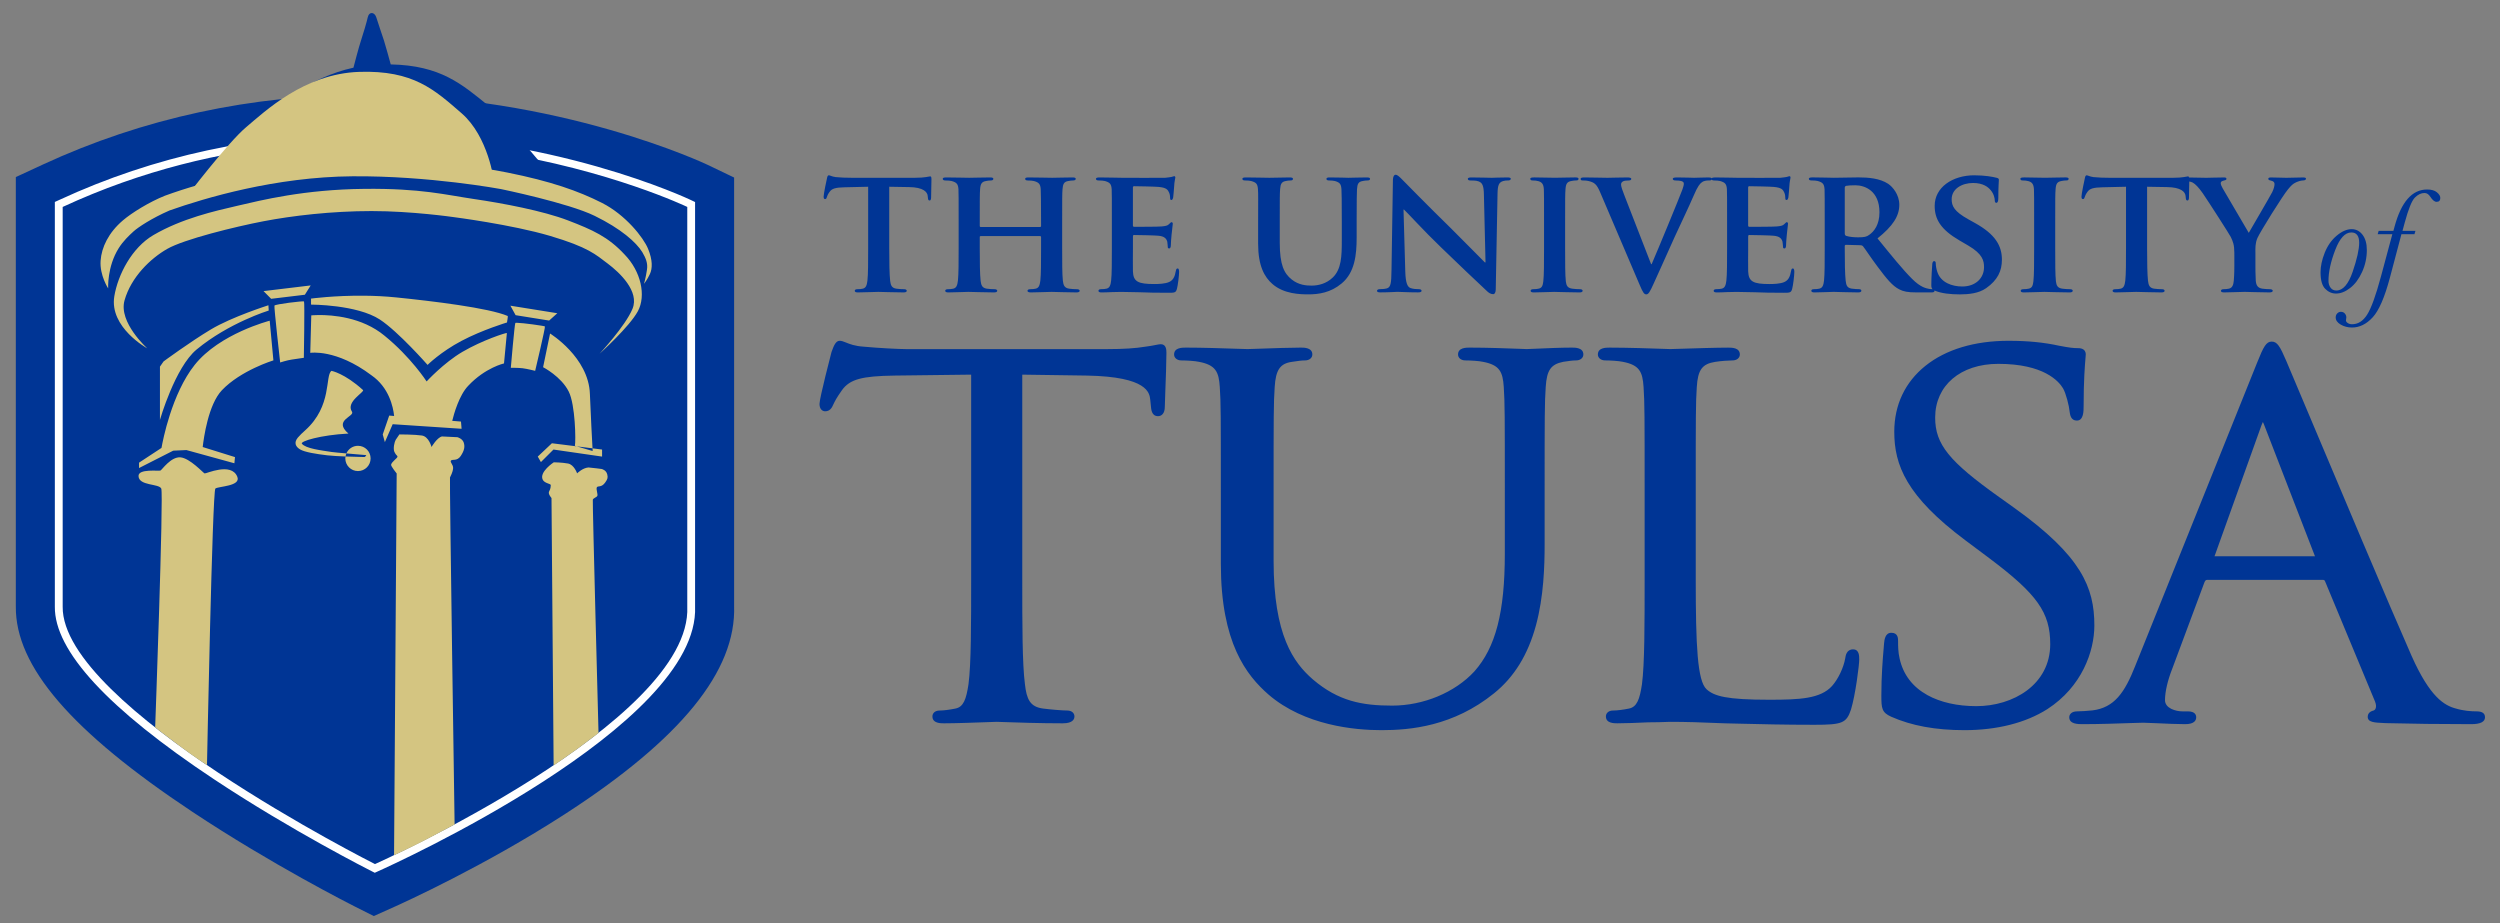 <svg xmlns="http://www.w3.org/2000/svg" width="248" height="91.594" version="1.1" viewBox="0 0 248 91.594">
 <rect x="0" y="0" width="248" height="91.594" fill="#808080" stroke="none"/>
 <g transform="matrix(1.333 0 0 -1.333 -27.7 704.69)">
  <g>
   <path d="m48.02 521.6c-8.503 0-16.593-1.747-24.04-5.191l-2.022-0.936v-31.963c-0.04-4.447 4.137-9.302 13.147-15.28 5.892-3.911 11.764-6.881 12.01-7.006l1.482-0.746 1.512 0.678c0.669 0.3 6.718 3.038 12.688 6.894 8.65 5.59 12.779 10.665 12.615 15.513v31.875l-1.978 0.948c-0.109 0.054-11.016 5.215-25.417 5.215zm76.62-5.955c-0.121 0-0.201-0.159-0.201-0.385l-0.105-6.706c-0.013-0.986-0.054-1.291-0.36-1.37-0.159-0.04-0.373-0.054-0.532-0.054-0.107 0-0.186-0.053-0.186-0.12 0-0.105 0.106-0.119 0.267-0.119 0.599 0 1.157 0.04 1.263 0.04 0.213 0 0.758-0.04 1.518-0.04 0.159 0 0.267 0.027 0.267 0.119 0 0.067-0.067 0.12-0.201 0.12-0.186 0-0.412 0.014-0.611 0.079-0.228 0.08-0.373 0.346-0.4 1.225l-0.132 4.617h0.038c0.228-0.199 1.464-1.57 2.741-2.795 1.225-1.183 2.687-2.58 3.42-3.259 0.119-0.119 0.28-0.24 0.479-0.24 0.094 0 0.186 0.108 0.186 0.36l0.133 7.132c0.013 0.638 0.107 0.836 0.426 0.93 0.147 0.04 0.238 0.041 0.359 0.041 0.132 0 0.199 0.053 0.199 0.12 0 0.092-0.106 0.105-0.267 0.105-0.572 0-1.01-0.026-1.144-0.026-0.253 0-0.877 0.026-1.49 0.026-0.174 0-0.293-0.013-0.293-0.105 0-0.067 0.04-0.12 0.186-0.12 0.161 0 0.44-4.8e-4 0.612-0.067 0.279-0.105 0.387-0.306 0.398-0.998l0.12-5.03h-0.053c-0.172 0.161-1.729 1.757-2.527 2.542-1.704 1.663-3.461 3.459-3.606 3.606-0.199 0.199-0.36 0.372-0.505 0.372zm-42.18-0.04c-0.067 0-0.108-0.067-0.135-0.212-0.027-0.094-0.252-1.184-0.252-1.37 0-0.121 0.027-0.188 0.107-0.188 0.08 0 0.105 0.053 0.132 0.146 0.027 0.08 0.08 0.226 0.201 0.385 0.172 0.254 0.452 0.332 1.129 0.346l1.745 0.041v-4.578c0-1.038-6.49e-4 -1.93-0.054-2.408-0.04-0.333-0.105-0.546-0.346-0.599-0.092-0.027-0.239-0.04-0.412-0.04-0.146 0-0.186-0.067-0.186-0.12 0-0.079 0.078-0.119 0.226-0.119 0.465 0 1.263 0.04 1.529 0.04 0.333 0 1.118-0.04 1.89-0.04 0.134 0 0.226 0.04 0.226 0.119 0 0.054-0.051 0.12-0.185 0.12-0.172 0-0.438 0.013-0.599 0.04-0.345 0.054-0.412 0.266-0.453 0.586-0.054 0.492-0.067 1.384-0.067 2.421v4.578l1.478-0.026c1.051-0.013 1.357-0.36 1.384-0.653l0.013-0.119c0.013-0.172 0.04-0.226 0.132-0.226 0.067 0 0.095 0.067 0.108 0.186 0 0.293 0.026 1.13 0.026 1.37 0 0.172-0.013 0.24-0.094 0.24-0.04 0-0.132-0.027-0.319-0.054-0.172-0.027-0.425-0.051-0.798-0.051h-4.75c-0.387 0-0.824 0.013-1.17 0.051-0.293 0.04-0.413 0.133-0.505 0.133zm85.251 0c-1.623 0-2.955-0.891-2.955-2.275 0-0.999 0.453-1.758 1.837-2.569l0.68-0.397c1.038-0.613 1.156-1.105 1.156-1.597 0-0.798-0.611-1.438-1.623-1.438-0.731 0-1.611 0.279-1.863 1.118-0.067 0.199-0.105 0.439-0.105 0.586 0 0.079-0.013 0.186-0.12 0.186-0.094 0-0.145-0.121-0.145-0.293-0.013-0.186-0.067-0.892-0.067-1.503 0-0.162 0.033-0.236 0.092-0.293-0.094 0-0.158-4.4e-4 -0.278 0.026-0.186 0.04-0.6 0.093-1.251 0.746-0.706 0.705-1.53 1.729-2.568 3.006 1.145 0.919 1.623 1.663 1.623 2.502 0 0.758-0.492 1.331-0.825 1.559-0.626 0.412-1.477 0.479-2.224 0.479-0.358 0-1.422-0.028-1.822-0.028-0.239 0-0.984 0.028-1.597 0.028-0.172 0-0.265-0.028-0.265-0.108 0-0.08 0.08-0.119 0.199-0.119 0.172 0 0.372-0.013 0.464-0.04 0.373-0.107 0.48-0.226 0.507-0.612 0.012-0.36 0.012-0.68 0.012-2.395v-1.997c0-1.038 6.3e-4 -1.93-0.051-2.408-0.04-0.333-0.106-0.546-0.346-0.599-0.107-0.027-0.241-0.04-0.415-0.04-0.146 0-0.185-0.065-0.185-0.119 0-0.08 0.08-0.122 0.226-0.122 0.467 0 1.211 0.041 1.437 0.041 0.172 0 1.145-0.041 1.822-0.041 0.147 0 0.24 0.041 0.24 0.122 0 0.054-0.053 0.119-0.146 0.119-0.147 0-0.399 0.013-0.571 0.04-0.36 0.054-0.412 0.266-0.453 0.599-0.053 0.479-0.067 1.357-0.067 2.408v0.161c0 0.065 0.04 0.092 0.094 0.092l1.052-0.028c0.079 0 0.145-0.012 0.212-0.078 0.146-0.174 0.639-0.933 1.105-1.545 0.653-0.877 1.091-1.411 1.597-1.664 0.306-0.159 0.625-0.226 1.276-0.226h1.119c0.147 0 0.226 0.026 0.226 0.12 0 0.009-0.009 0.017-0.012 0.026 0.505-0.226 1.222-0.293 1.901-0.293 0.626 0 1.398 0.068 1.957 0.466 0.852 0.599 1.169 1.278 1.169 2.117 0 1.024-0.479 1.889-2.022 2.739l-0.479 0.267c-1.051 0.586-1.238 0.986-1.238 1.491 0 0.771 0.758 1.211 1.597 1.211 0.76 0 1.131-0.319 1.305-0.532 0.253-0.293 0.305-0.64 0.305-0.747 0-0.132 0.04-0.199 0.12-0.199 0.094 0 0.145 0.121 0.145 0.36 0 0.89 0.041 1.211 0.041 1.358 0 0.079-0.053 0.118-0.16 0.145-0.306 0.08-0.904 0.186-1.663 0.186zm8.357 0c-0.067 0-0.108-0.067-0.135-0.212-0.027-0.094-0.252-1.184-0.252-1.37 0-0.121 0.027-0.188 0.107-0.188 0.08 0 0.105 0.053 0.132 0.146 0.027 0.08 0.08 0.226 0.201 0.385 0.172 0.254 0.452 0.332 1.129 0.346l1.745 0.041v-4.578c0-1.038-5.9e-4 -1.93-0.054-2.408-0.04-0.333-0.105-0.546-0.346-0.599-0.092-0.027-0.239-0.04-0.412-0.04-0.146 0-0.186-0.067-0.186-0.12 0-0.079 0.078-0.119 0.226-0.119 0.465 0 1.263 0.04 1.529 0.04 0.333 0 1.118-0.04 1.89-0.04 0.134 0 0.226 0.04 0.226 0.119 0 0.054-0.051 0.12-0.185 0.12-0.172 0-0.438 0.013-0.599 0.04-0.345 0.054-0.412 0.266-0.453 0.586-0.053 0.492-0.067 1.384-0.067 2.421v4.578l1.478-0.026c1.051-0.013 1.357-0.36 1.384-0.653l0.013-0.119c0.013-0.172 0.04-0.226 0.132-0.226 0.067 0 0.095 0.067 0.108 0.186 0 0.263 0.019 0.915 0.023 1.229 0.085-0.026 0.169-0.033 0.24-0.072 0.228-0.12 0.467-0.387 0.76-0.798 0.412-0.599 2.009-3.087 2.089-3.259 0.159-0.333 0.265-0.573 0.265-1.185l0.001-0.932c0-0.186-8.2e-4 -0.652-0.041-1.131-0.027-0.333-0.119-0.544-0.36-0.598-0.105-0.027-0.253-0.041-0.412-0.041-0.132 0-0.185-0.067-0.185-0.12 0-0.092 0.091-0.119 0.252-0.119 0.438 0 1.223 0.04 1.516 0.04 0.32 0 1.104-0.04 1.835-0.04 0.161 0 0.253 0.04 0.253 0.119 0 0.054-0.065 0.12-0.199 0.12-0.159 0-0.412 0.014-0.586 0.041-0.345 0.054-0.452 0.265-0.479 0.598-0.027 0.479-0.026 0.945-0.026 1.131v0.905c0 0.373-0.026 0.718 0.148 1.131 0.213 0.479 1.889 3.166 2.273 3.62 0.253 0.306 0.36 0.411 0.612 0.532 0.172 0.079 0.387 0.133 0.505 0.133 0.134 0 0.227 0.053 0.227 0.133 0 0.065-0.08 0.092-0.214 0.092-0.226 0-0.997-0.026-1.25-0.026-0.346 0-0.757 0.026-1.144 0.026-0.134 0-0.199-0.027-0.199-0.105 0-0.094 0.105-0.108 0.212-0.135 0.199-0.04 0.252-0.145 0.252-0.252 0-0.146-0.053-0.346-0.171-0.599-0.174-0.345-1.597-2.766-1.745-3.032-0.199 0.318-1.73 2.967-1.942 3.312-0.092 0.161-0.146 0.293-0.146 0.387 0 0.094 0.068 0.145 0.16 0.171 0.186 0.054 0.267 0.054 0.267 0.148 0 0.079-0.067 0.105-0.173 0.105-0.532 0-1.077-0.026-1.33-0.026-0.337 0-0.971 0.018-1.279 0.023-0.012 0.052-0.033 0.083-0.079 0.083-0.04 0-0.132-0.027-0.319-0.054-0.172-0.027-0.425-0.051-0.798-0.051h-4.75c-0.387 0-0.824 0.013-1.17 0.051-0.293 0.04-0.413 0.133-0.505 0.133zm-67.901-0.066c-0.054 0-0.121-0.039-0.186-0.053-0.094-0.013-0.279-0.054-0.494-0.067-0.226-0.013-2.82 0-3.193 0-0.333 0-1.077 0.026-1.689 0.026-0.172 0-0.267-0.027-0.267-0.107 0-0.079 0.08-0.119 0.201-0.119 0.172 0 0.372-0.013 0.466-0.04 0.373-0.107 0.479-0.226 0.505-0.612 0.013-0.358 0.013-0.678 0.013-2.395v-1.997c0-1.038-6e-4 -1.93-0.054-2.408-0.04-0.333-0.105-0.546-0.346-0.599-0.105-0.025-0.239-0.038-0.412-0.038-0.146 0-0.186-0.068-0.186-0.122 0-0.08 0.078-0.12 0.226-0.12 0.239 0 0.532 0.013 0.812 0.026 0.279 0 0.533 0.013 0.665 0.013 0.346 0 0.786-0.013 1.356-0.026 0.572-0.027 1.279-0.038 2.156-0.038 0.44 0 0.547 3.1e-4 0.625 0.291 0.067 0.228 0.161 0.998 0.161 1.251 0 0.119-0.013 0.267-0.107 0.267-0.08 0-0.108-0.054-0.133-0.173-0.08-0.467-0.214-0.706-0.507-0.838-0.306-0.134-0.798-0.148-1.105-0.148-1.196 0-1.557 0.173-1.583 0.946-0.013 0.331 0 1.289 0 1.676v0.904c0 0.067 0.014 0.122 0.067 0.122 0.293 0 1.623-0.027 1.835-0.054 0.44-0.04 0.586-0.212 0.653-0.438 0.027-0.147 0.026-0.293 0.04-0.413 0-0.053 0.027-0.094 0.105-0.094 0.107 0 0.122 0.16 0.122 0.252 0 0.08 0.026 0.534 0.053 0.76 0.065 0.572 0.092 0.758 0.092 0.825 0 0.065-0.04 0.119-0.092 0.119-0.054 0-0.094-0.066-0.188-0.145-0.105-0.121-0.279-0.148-0.558-0.174-0.266-0.027-1.783-0.026-2.049-0.026-0.067 0-0.081 0.053-0.081 0.12v2.795c0 0.067 0.027 0.105 0.081 0.105 0.239 0 1.638-0.028 1.837-0.053 0.586-0.054 0.679-0.214 0.771-0.413 0.067-0.132 0.081-0.333 0.081-0.412 0-0.094 0.013-0.146 0.094-0.146 0.092 0 0.118 0.133 0.132 0.185 0.027 0.134 0.054 0.627 0.067 0.747 0.027 0.519 0.094 0.651 0.094 0.731 0 0.053-0.014 0.107-0.081 0.107zm45.787 0c-0.054 0-0.121-0.039-0.186-0.053-0.094-0.013-0.279-0.054-0.494-0.067-0.226-0.013-2.82 0-3.193 0-0.333 0-1.078 0.026-1.69 0.026-0.128 0-0.197-0.024-0.231-0.064-0.033 0.041-0.097 0.064-0.207 0.064-0.358 0-0.904-0.026-1.105-0.026-0.146 0-0.665 0.026-1.251 0.026-0.226 0-0.333-0.027-0.333-0.107 0-0.079 0.094-0.119 0.199-0.119 0.147 0 0.332-0.013 0.466-0.053 0.105-0.04 0.16-0.08 0.16-0.199 0-0.094-0.054-0.267-0.105-0.415-0.279-0.745-1.784-4.391-2.29-5.561h-0.04l-1.97 5.07c-0.159 0.4-0.267 0.704-0.267 0.851 0 0.107 0.041 0.172 0.122 0.226 0.092 0.067 0.265 0.081 0.451 0.081 0.107 0 0.188 0.04 0.188 0.119 0 0.08-0.134 0.107-0.28 0.107-0.586 0-1.198-0.026-1.491-0.026-0.413 0-1.078 0.026-1.704 0.026-0.172 0-0.293-0.013-0.293-0.107 0-0.065 0.028-0.119 0.135-0.119 0.094 0 0.279 6.5e-4 0.451-0.04 0.427-0.107 0.6-0.213 0.866-0.839l2.953-6.92c0.226-0.532 0.32-0.677 0.479-0.677 0.161 0 0.267 0.172 0.56 0.825 0.266 0.572 0.811 1.808 1.557 3.458 0.638 1.384 0.944 1.997 1.409 3.062 0.306 0.718 0.467 0.892 0.612 0.998 0.199 0.147 0.452 0.133 0.573 0.133 0.082 0 0.128 0.025 0.155 0.062 0.032-0.036 0.083-0.062 0.164-0.062 0.172 0 0.372-0.013 0.466-0.04 0.373-0.107 0.479-0.226 0.505-0.612 0.013-0.358 0.013-0.678 0.013-2.395v-1.997c0-1.038 8.7e-4 -1.93-0.053-2.408-0.04-0.333-0.106-0.546-0.347-0.599-0.105-0.025-0.239-0.038-0.412-0.038-0.146 0-0.186-0.068-0.186-0.122 0-0.08 0.08-0.12 0.227-0.12 0.239 0 0.532 0.013 0.812 0.026 0.279 0 0.531 0.013 0.664 0.013 0.346 0 0.787-0.013 1.358-0.026 0.572-0.027 1.278-0.038 2.155-0.038 0.44 0 0.547 3.1e-4 0.625 0.291 0.067 0.228 0.161 0.998 0.161 1.251 0 0.119-0.013 0.267-0.107 0.267-0.08 0-0.107-0.054-0.132-0.173-0.08-0.467-0.214-0.706-0.507-0.838-0.306-0.134-0.798-0.148-1.105-0.148-1.196 0-1.557 0.173-1.583 0.946-0.013 0.331 0 1.289 0 1.676v0.904c0 0.067 0.014 0.122 0.067 0.122 0.293 0 1.623-0.027 1.835-0.054 0.44-0.04 0.585-0.212 0.652-0.438 0.027-0.147 0.028-0.293 0.041-0.413 0-0.053 0.027-0.094 0.105-0.094 0.107 0 0.12 0.16 0.12 0.252 0 0.08 0.027 0.534 0.054 0.76 0.065 0.572 0.091 0.758 0.091 0.825 0 0.065-0.039 0.119-0.091 0.119-0.054 0-0.094-0.066-0.188-0.145-0.105-0.121-0.28-0.148-0.56-0.174-0.266-0.027-1.782-0.026-2.048-0.026-0.067 0-0.081 0.053-0.081 0.12v2.795c0 0.067 0.027 0.105 0.081 0.105 0.239 0 1.636-0.028 1.835-0.053 0.586-0.054 0.68-0.214 0.772-0.413 0.067-0.132 0.079-0.333 0.079-0.412 0-0.094 0.013-0.146 0.094-0.146 0.092 0 0.12 0.133 0.133 0.185 0.027 0.134 0.053 0.627 0.066 0.747 0.027 0.519 0.094 0.651 0.094 0.731 0 0.053-0.012 0.107-0.079 0.107zm-62.764-0.094c-0.161 0-0.253-0.025-0.253-0.105s0.079-0.122 0.199-0.122c0.172 0 0.374-0.013 0.466-0.04 0.373-0.105 0.479-0.226 0.505-0.611 0.013-0.36 0.013-0.679 0.013-2.397v-1.995c0-1.038-8.54e-4 -1.93-0.053-2.408-0.04-0.333-0.106-0.546-0.346-0.599-0.107-0.027-0.239-0.04-0.413-0.04-0.146 0-0.186-0.067-0.186-0.12 0-0.079 0.08-0.119 0.226-0.119 0.465 0 1.238 0.04 1.504 0.04 0.331 0 1.143-0.04 1.903-0.04 0.146 0 0.239 0.04 0.239 0.119 0 0.054-0.052 0.12-0.186 0.12-0.172 0-0.439 0.013-0.598 0.04-0.346 0.054-0.414 0.266-0.454 0.586-0.054 0.492-0.064 1.357-0.064 2.395v0.866c0 0.053 0.037 0.066 0.078 0.066h4.418c0.027 0 0.067-0.026 0.067-0.066v-0.866c0-1.038-6.49e-4 -1.903-0.054-2.382-0.04-0.333-0.106-0.546-0.346-0.599-0.105-0.027-0.239-0.04-0.425-0.04-0.134 0-0.186-0.067-0.186-0.12 0-0.079 0.091-0.119 0.252-0.119 0.452 0 1.278 0.04 1.544 0.04 0.32 0 1.091-0.04 1.849-0.04 0.147 0 0.24 0.04 0.24 0.119 0 0.054-0.067 0.12-0.186 0.12-0.186 0-0.44 0.013-0.599 0.04-0.36 0.054-0.426 0.266-0.466 0.586-0.054 0.492-0.053 1.384-0.053 2.421v1.995c0 1.717-4.13e-4 2.037 0.026 2.397 0.027 0.398 0.119 0.559 0.425 0.611 0.147 0.027 0.252 0.04 0.346 0.04 0.134 0 0.214 0.041 0.214 0.122 0 0.08-0.079 0.105-0.253 0.105-0.452 0-1.224-0.025-1.503-0.025-0.306 0-1.131 0.025-1.756 0.025-0.172 0-0.253-0.025-0.253-0.105s0.067-0.122 0.199-0.122c0.161 0 0.36-0.013 0.454-0.04 0.372-0.105 0.479-0.226 0.505-0.611 0.013-0.36 0.026-0.772 0.026-2.489v-0.239c0-0.067-0.041-0.081-0.067-0.081h-4.418c-0.04 0-0.078 0.014-0.078 0.081v0.239c0 1.717-1.98e-4 2.129 0.025 2.489 0.027 0.398 0.12 0.559 0.439 0.611 0.132 0.027 0.239 0.04 0.333 0.04 0.146 0 0.214 0.041 0.214 0.122 0 0.08-0.081 0.105-0.24 0.105-0.467 0-1.278-0.025-1.557-0.025-0.318 0-1.091 0.025-1.715 0.025zm22.299 0c-0.172 0-0.253-0.027-0.253-0.107 0-0.079 0.067-0.119 0.201-0.119 0.159 0 0.359-0.013 0.453-0.04 0.373-0.107 0.479-0.212 0.505-0.612 0.027-0.358 0.013-0.678 0.013-2.395v-1.664c0-1.637 0.466-2.475 1.065-2.994 0.852-0.745 2.061-0.771 2.673-0.771 0.758 0 1.651 0.12 2.476 0.812 0.984 0.812 1.118 2.142 1.118 3.406v1.211c0 1.717 0.013 2.037 0.026 2.395 0.027 0.4 0.107 0.559 0.425 0.612 0.147 0.027 0.215 0.04 0.347 0.04 0.134 0 0.199 0.04 0.199 0.119 0 0.08-0.078 0.107-0.239 0.107-0.452 0-1.237-0.026-1.371-0.026-0.013 0-0.798 0.026-1.397 0.026-0.159 0-0.239-0.027-0.239-0.107 0-0.079 0.067-0.119 0.201-0.119 0.132 0 0.331-0.013 0.425-0.04 0.373-0.107 0.465-0.226 0.492-0.612 0.013-0.358 0.026-0.678 0.026-2.395v-1.425c0-1.158-0.027-2.141-0.678-2.754-0.467-0.452-1.063-0.598-1.57-0.598-0.398 0-0.958 0.039-1.477 0.453-0.572 0.452-0.892 1.091-0.892 2.741v1.583c0 1.717-4.4e-4 2.037 0.026 2.395 0.027 0.4 0.12 0.559 0.425 0.612 0.147 0.027 0.215 0.04 0.347 0.04 0.12 0 0.186 0.04 0.186 0.119 0 0.08-0.079 0.107-0.253 0.107-0.425 0-1.21-0.026-1.503-0.026-0.346 0-1.131 0.026-1.756 0.026zm21.45 0c-0.187 0-0.278-0.027-0.278-0.094 0-0.105 0.066-0.132 0.185-0.132 0.147 0 0.294-0.013 0.428-0.053 0.253-0.08 0.372-0.213 0.398-0.599 0.013-0.358 0.013-0.678 0.013-2.395v-1.997c0-1.091-6e-4 -1.996-0.054-2.462-0.04-0.331-0.105-0.491-0.346-0.545-0.105-0.025-0.239-0.04-0.412-0.04-0.146 0-0.186-0.067-0.186-0.12 0-0.08 0.078-0.12 0.226-0.12 0.465 0 1.263 0.04 1.529 0.04 0.32 0 1.118-0.04 1.89-0.04 0.134 0 0.226 0.04 0.226 0.12 0 0.054-0.052 0.12-0.186 0.12-0.172 0-0.437 0.014-0.598 0.04-0.345 0.054-0.426 0.227-0.466 0.532-0.054 0.48-0.054 1.385-0.054 2.476v1.997c0 1.717 0.001 2.035 0.028 2.394 0.027 0.4 0.12 0.56 0.439 0.614 0.132 0.027 0.225 0.04 0.344 0.04 0.121 0 0.188 0.026 0.188 0.132 0 0.067-0.093 0.094-0.24 0.094-0.452 0-1.21-0.026-1.503-0.026-0.333 0-1.132 0.026-1.57 0.026zm36.472 0c-0.187 0-0.278-0.027-0.278-0.094 0-0.105 0.066-0.132 0.185-0.132 0.147 0 0.294-0.013 0.428-0.053 0.253-0.08 0.372-0.213 0.398-0.599 0.013-0.358 0.013-0.678 0.013-2.395v-1.997c0-1.091-6e-4 -1.996-0.054-2.462-0.04-0.331-0.105-0.491-0.346-0.545-0.105-0.025-0.239-0.04-0.412-0.04-0.146 0-0.186-0.067-0.186-0.12 0-0.08 0.078-0.12 0.226-0.12 0.465 0 1.263 0.04 1.529 0.04 0.32 0 1.118-0.04 1.89-0.04 0.134 0 0.226 0.04 0.226 0.12 0 0.054-0.051 0.12-0.185 0.12-0.172 0-0.438 0.014-0.599 0.04-0.345 0.054-0.426 0.227-0.466 0.532-0.054 0.48-0.054 1.385-0.054 2.476v1.997c0 1.717 0.001 2.035 0.028 2.394 0.027 0.4 0.12 0.56 0.439 0.614 0.132 0.027 0.227 0.04 0.346 0.04 0.121 0 0.186 0.026 0.186 0.132 0 0.067-0.093 0.094-0.24 0.094-0.452 0-1.21-0.026-1.503-0.026-0.333 0-1.132 0.026-1.57 0.026zm-12.548-0.584c0.693 0 1.783-0.413 1.783-2.01 0-0.93-0.399-1.423-0.759-1.677-0.199-0.146-0.358-0.186-0.825-0.186-0.293 0-0.638 0.027-0.891 0.107-0.08 0.04-0.107 0.079-0.107 0.199v3.368c0 0.092 0.027 0.131 0.107 0.158 0.119 0.027 0.399 0.041 0.691 0.041zm42.539-0.313c-1.116 0-1.923-0.919-2.421-2.758-0.049-0.171-0.078-0.279-0.089-0.322h-1.096l-0.072-0.245h1.091l-0.848-3.151c-0.383-1.423-0.728-2.37-1.031-2.843-0.303-0.472-0.674-0.708-1.118-0.708-0.126 0-0.234 0.029-0.322 0.089-0.089 0.059-0.133 0.123-0.133 0.192l0.012 0.095c0.012 0.065 0.016 0.113 0.016 0.138 0 0.1-0.036 0.194-0.11 0.281-0.075 0.087-0.172 0.129-0.294 0.129-0.104 0-0.194-0.039-0.271-0.116-0.077-0.077-0.117-0.178-0.117-0.3 0-0.214 0.126-0.392 0.375-0.536 0.249-0.144 0.528-0.217 0.838-0.217 0.559 0 1.07 0.251 1.535 0.753 0.467 0.502 0.895 1.489 1.286 2.955l0.858 3.239h0.97l0.072 0.245h-0.964l0.161 0.593c0.276 1.024 0.53 1.65 0.757 1.881 0.229 0.231 0.47 0.346 0.721 0.346 0.166 0 0.309-0.091 0.428-0.275 0.166-0.256 0.323-0.384 0.47-0.384 0.186 0 0.277 0.099 0.277 0.294 0 0.136-0.083 0.275-0.252 0.416-0.167 0.141-0.41 0.209-0.728 0.209zm-5.615-2.952c-0.363 0-0.736-0.165-1.119-0.489-0.385-0.325-0.68-0.748-0.888-1.272-0.206-0.522-0.309-1.004-0.309-1.447 0-0.584 0.115-0.995 0.346-1.23 0.231-0.236 0.499-0.354 0.806-0.354 0.345 0 0.694 0.137 1.05 0.413 0.356 0.274 0.653 0.671 0.889 1.188 0.236 0.517 0.354 1.063 0.354 1.641 0 0.475-0.107 0.853-0.318 1.132-0.213 0.278-0.484 0.419-0.812 0.419zm-0.028-0.245c0.196 0 0.342-0.063 0.439-0.19 0.099-0.127 0.148-0.32 0.148-0.574 0-0.495-0.161-1.212-0.479-2.149-0.32-0.939-0.728-1.408-1.222-1.408-0.182 0-0.324 0.071-0.426 0.209-0.104 0.141-0.157 0.311-0.157 0.51 0 0.661 0.168 1.427 0.502 2.297 0.333 0.87 0.732 1.305 1.194 1.305zm-112.49-8.061c-0.283 0-0.431-0.344-0.593-0.792l-0.021-0.063c-0.008-0.032-0.889-3.412-0.889-3.844 0-0.405 0.228-0.549 0.422-0.549 0.35 0 0.505 0.264 0.602 0.497 0.119 0.251 0.233 0.491 0.656 1.087 0.586 0.798 1.462 1.039 3.908 1.074l5.698 0.07v-15.171c0-3.411-2.82e-4 -6.357-0.198-7.866-0.169-1.118-0.368-1.704-0.986-1.816-0.438-0.089-0.871-0.144-1.157-0.144-0.375 0-0.542-0.22-0.542-0.438 0-0.514 0.605-0.514 0.863-0.514 0.857 0 2.361 0.056 3.259 0.088 0.34 0.013 0.607 0.023 0.662 0.023 0.042 0 0.224-0.008 0.473-0.016 0.894-0.032 2.753-0.095 4.449-0.095v0.001c0.75 0 0.863 0.32 0.863 0.513 0 0.218-0.167 0.439-0.541 0.439-0.343 0-1.203 0.07-1.775 0.144-0.996 0.122-1.243 0.704-1.368 1.81-0.199 1.514-0.199 4.46-0.199 7.871v15.171l4.818-0.07c4.518-0.085 4.651-1.29 4.707-1.802l0.04-0.396c0.027-0.348 0.065-0.823 0.541-0.823 0.243 0 0.502 0.182 0.502 0.694 0 0.147 0.016 0.615 0.038 1.157 0.034 0.912 0.082 2.162 0.082 2.846 0 0.214-1.5e-4 0.659-0.422 0.659-0.095 0-0.211-0.024-0.388-0.059-0.186-0.037-0.439-0.087-0.759-0.126l-0.01-0.001c-0.696-0.119-1.639-0.179-2.805-0.179h-15.007c-0.49 0-2.025 0.076-3.147 0.182-0.659 0.044-1.04 0.198-1.32 0.312-0.174 0.07-0.313 0.126-0.456 0.126zm86.987-0.001c-2.527 0-4.666-0.643-6.188-1.863-1.518-1.217-2.319-2.914-2.319-4.909 0-2.477 0.9-4.797 5.291-8.076l1.802-1.348c3.543-2.659 4.513-4.03 4.513-6.375 0-3.032-2.768-4.619-5.5-4.619-1.409 0-2.667 0.283-3.636 0.819-1.109 0.613-1.807 1.528-2.073 2.725-0.114 0.484-0.114 0.972-0.114 1.295 0 0.202-3.9e-4 0.621-0.502 0.621-0.462 0-0.515-0.527-0.541-0.788-0.008-0.112-0.02-0.258-0.035-0.434-0.062-0.735-0.166-1.965-0.166-3.439 0-0.972 0.032-1.267 0.729-1.585l0.003-0.001c1.52-0.673 3.303-1 5.454-1 2.418 0 4.549 0.54 6.163 1.563 2.582 1.669 3.502 4.311 3.502 6.229 0 2.837-0.972 5.174-5.936 8.733l-1.121 0.801c-3.76 2.673-4.79 3.948-4.79 5.934 0 2.393 1.889 4 4.701 4 3.359 0 4.486-1.274 4.814-1.821 0.216-0.361 0.452-1.304 0.491-1.727v-0.01c0.035-0.248 0.092-0.664 0.541-0.664 0.502 0 0.501 0.714 0.501 1.059 0 1.936 0.097 3.09 0.139 3.582 0.013 0.147 0.021 0.227 0.021 0.275 0 0.475-0.452 0.476-0.621 0.476-0.284 0-0.574 0.028-1.353 0.177-1.153 0.253-2.352 0.369-3.769 0.369zm19.584-0.06c-0.403 0-0.603-0.35-1.085-1.559l-9.085-22.604c-0.765-1.929-1.53-3.087-3.182-3.283-0.323-0.037-0.874-0.072-1.137-0.072-0.402 0-0.58-0.22-0.58-0.439 0-0.512 0.662-0.513 0.981-0.513 1.27 0 2.679 0.05 3.611 0.082 0.432 0.015 0.772 0.026 0.911 0.026 0.172 0 0.563-0.016 1.015-0.038 0.681-0.032 1.529-0.07 2.106-0.07 0.679 0 0.822 0.28 0.822 0.513 0 0.166-0.081 0.439-0.621 0.439h-0.4c-0.502 0-1.301 0.227-1.301 0.835 0 0.623 0.2 1.483 0.548 2.361l2.398 6.435c0.064 0.142 0.129 0.154 0.196 0.154h8.604c0.097 0 0.114-0.012 0.161-0.094l3.716-8.941c0.092-0.223 0.108-0.419 0.044-0.551-0.042-0.09-0.107-0.123-0.139-0.133-0.385-0.092-0.442-0.333-0.442-0.469 0-0.412 0.489-0.434 1.229-0.467l0.188-0.007c1.782-0.047 4.016-0.075 6.289-0.075 0.678 0 1.022 0.173 1.022 0.513 0 0.293-0.209 0.439-0.623 0.439-0.387 0-0.967 0.037-1.544 0.211-0.869 0.226-1.94 0.868-3.296 3.916-1.742 3.949-5.432 12.714-7.638 17.952-0.879 2.088-1.514 3.598-1.685 3.993-0.47 1.103-0.682 1.446-1.085 1.446zm-80.826-0.448c-0.258 0-0.86-6.1e-4 -0.86-0.513 0-0.254 0.228-0.441 0.541-0.441 0.36 0 1.014-0.035 1.318-0.105 1.24-0.238 1.469-0.746 1.542-1.871 0.079-1.158 0.079-2.179 0.079-7.847v-5.314c0-5.881 1.901-8.294 3.56-9.74 2.674-2.294 6.403-2.638 8.389-2.638 2.142 0 5.343 0.285 8.383 2.744 1.499 1.21 2.518 2.862 3.116 5.051 0.581 2.129 0.647 4.446 0.647 6.004v3.894c0 5.668 2.7e-4 6.689 0.081 7.847 0.079 1.247 0.381 1.685 1.298 1.871 0.465 0.07 0.7 0.105 0.962 0.105 0.313 0 0.541 0.187 0.541 0.441 0 0.512-0.602 0.513-0.861 0.513-0.813 0-1.928-0.049-2.666-0.082-0.34-0.015-0.609-0.028-0.694-0.028-0.06 0-0.272 0.009-0.561 0.021-0.825 0.03-2.359 0.089-3.681 0.089-0.258 0-0.863-6.1e-4 -0.863-0.513 0-0.254 0.228-0.441 0.541-0.441 0.36 0 1.015-0.035 1.32-0.105 1.24-0.238 1.469-0.746 1.542-1.871 0.079-1.158 0.079-2.179 0.079-7.847v-4.55c0-4.358-0.678-6.98-2.263-8.767-1.448-1.573-3.792-2.549-6.12-2.549-2.232 0-3.999 0.327-5.899 1.948-1.446 1.253-2.925 3.284-2.925 8.823v5.095c0 5.668 2.7e-4 6.689 0.081 7.847 0.08 1.279 0.405 1.75 1.294 1.871 0.469 0.07 0.702 0.105 0.967 0.105 0.313 0 0.541 0.187 0.541 0.441 0 0.512-0.604 0.513-0.861 0.513-0.78 0-2.041-0.046-2.963-0.078-0.489-0.018-0.874-0.032-0.998-0.032-0.109 0-0.417 0.01-0.844 0.025-0.939 0.032-2.512 0.085-3.76 0.085zm31.538-0.001c-0.259 0-0.861 8.6e-4 -0.861-0.511 0-0.254 0.228-0.441 0.541-0.441 0.36 0 1.014-0.035 1.318-0.105 1.24-0.238 1.469-0.746 1.542-1.872 0.079-1.156 0.079-2.178 0.079-7.846v-6.406c0-3.411-2.7e-4 -6.355-0.198-7.865-0.169-1.118-0.368-1.706-0.986-1.818-0.437-0.089-0.87-0.142-1.156-0.142-0.375 0-0.542-0.222-0.542-0.441 0-0.512 0.604-0.511 0.861-0.511 0.606 0 1.495 0.036 2.285 0.073 0.556 0 1.058 0.016 1.359 0.028 0.134 3e-3 0.23 0.009 0.278 0.009 1.093 0 2.309-0.034 4.077-0.111 0.373-0.008 0.764-0.016 1.181-0.028 1.436-0.035 3.222-0.081 5.468-0.081 2.088 0 2.394 0.127 2.732 1.14 0.33 1.083 0.611 3.303 0.611 3.705 0 0.288 4.6e-4 0.768-0.461 0.768-0.489 0-0.554-0.484-0.579-0.658-0.122-0.708-0.529-1.559-0.986-2.071-0.864-0.949-2.414-1.02-4.68-1.02-3.191 0-4.096 0.272-4.654 0.779-0.683 0.621-0.806 3.239-0.806 8.171v6.479c0 5.668-0.001 6.689 0.078 7.847 0.08 1.28 0.402 1.717 1.374 1.869 0.457 0.07 1.005 0.107 1.288 0.107 0.315 0 0.542 0.187 0.542 0.441 0 0.512-0.604 0.511-0.861 0.511-0.857 0-2.561-0.053-3.579-0.086-0.387-0.012-0.689-0.022-0.744-0.022-0.047 0-0.249 0.008-0.53 0.018-0.855 0.03-2.638 0.091-3.992 0.091zm48.628-5.536c0.023-0.044 0.057-0.109 0.094-0.212l3.784-9.781h-7.477l3.507 9.784c0.037 0.102 0.069 0.168 0.092 0.209z" fill="#003595"/>
   <path d="m48.459 527.68c-0.13 0.009-0.256-0.087-0.305-0.297-0.097-0.423-0.349-1.268-0.489-1.683-0.189-0.558-0.566-2.028-0.582-2.087-3.335-0.727-5.769-2.886-7.015-3.867-1.474-1.16-4.803-5.266-4.803-5.266s6.371 2.098 12.935 2.098c7.323 0 11.506-0.848 11.506-0.848s-0.426 3.303-2.566 5.043c-1.994 1.621-3.576 3.009-7.282 3.083-0.096 0.35-0.377 1.378-0.495 1.75-0.132 0.413-0.458 1.348-0.577 1.743-0.063 0.209-0.197 0.322-0.327 0.331z" fill="#003595"/>
   <path d="m71.926 513.25v-29.748c0.383-8.593-23.24-19.156-23.24-19.156s-23.33 11.736-23.241 19.156v29.748c23.682 10.958 46.481 0 46.481 0m-23.004-49.436c0.979 0.438 23.956 10.817 23.585 19.7v30.101l-0.33 0.157c-0.1 0.05-10.411 4.928-24.157 4.928-8.081 0-15.758-1.657-22.82-4.925l-0.338-0.154v-30.121c-0.038-3.278 3.948-7.603 11.848-12.844 5.784-3.837 11.654-6.801 11.713-6.831l0.248-0.126z" fill="#fff"/>
   <path d="m58.758 519.18 3.508-4.145-5.606 0.92-1.575 3.21z" fill="#003595"/>
   <path d="m47.497 523.3c-4.062-0.134-7.007-2.945-8.391-4.107-1.384-1.16-4.508-5.266-4.508-5.266s5.981 2.099 12.141 2.099c6.873 0 10.801-0.848 10.801-0.848s-0.402 3.304-2.41 5.044c-2.01 1.74-3.571 3.213-7.633 3.079" fill="#d4c581"/>
   <path d="m50.963 516.46c-1.11 0.003-2.387-0.011-3.913-0.034-6.527-0.099-10.868-1.203-13.992-2.339-1.181-0.472-2.472-1.277-3.123-1.831-1.078-0.915-1.6-2.012-1.669-3.015-0.075-1.076 0.564-2.055 0.564-2.055s-0.09 1.607 0.784 2.996c0.341 0.541 0.767 0.937 1.102 1.245 0.335 0.306 1.356 0.983 2.678 1.56 2.663 0.939 7.899 2.501 13.613 2.544 5.713 0.045 11.055-0.952 11.055-0.952s5.018-1.033 6.976-1.994c1.96-0.961 3.082-1.961 3.538-2.694 0.271-0.457 0.425-0.842 0.35-1.314-0.08-0.569-0.22-1.05-0.22-1.05s0.249 0.318 0.439 0.73c0.191 0.412 0.212 1.027-0.135 1.873-0.346 0.847-1.679 2.532-3.428 3.419-1.747 0.887-3.822 1.616-7.053 2.262-2.424 0.484-4.237 0.64-7.566 0.649zm-3.063-1.865c-4.508-0.044-7.686-0.851-9.426-1.252-1.74-0.402-4.157-0.951-6.274-2.186-1.607-0.937-2.644-2.945-2.912-4.551-0.387-2.325 2.455-3.883 2.455-3.883s-2.158 1.935-1.696 3.571c0.49 1.74 1.932 3.122 3.18 3.835 1.25 0.715 5.041 1.65 7.166 2.057 2.125 0.408 5.053 0.757 8.043 0.757 2.989 0 6.069-0.445 6.069-0.445s4.353-0.557 7.21-1.403c2.857-0.848 3.393-1.387 4.286-2.057 0.892-0.669 2.384-2.074 1.849-3.369-0.536-1.294-2.455-3.347-2.455-3.347s2.232 2.009 2.856 3.17c0.624 1.16 0.23 2.968-0.992 4.22-1.222 1.317-2.375 1.831-4.219 2.539-1.844 0.706-4.832 1.274-6.974 1.586-2.142 0.313-3.924 0.801-8.166 0.759zm-3.998-7.186-3.51-0.423 0.567-0.573 2.509 0.303 0.434 0.693zm3.995-0.765c-2.242 0.022-3.97-0.215-3.97-0.215v-0.447s3.417 0.006 5.124-1.112c1.376-0.902 3.548-3.375 3.548-3.375s0.977 0.97 2.53 1.789c1.553 0.82 3.381 1.368 3.381 1.368s0.081 0.472 0.057 0.482c-1.412 0.604-5.6 1.108-8.303 1.383-0.816 0.083-1.62 0.12-2.367 0.127zm-4.493-0.425c-0.06 0.045-2.16-0.203-2.2-0.313-0.04-0.112 0.426-4.231 0.426-4.231s0.528 0.172 0.866 0.217c0.338 0.043 0.896 0.132 0.896 0.132s0.072 4.15 0.012 4.195zm-2.65-0.286s-2.72-0.863-4.286-1.803c-1.565-0.939-3.514-2.376-3.514-2.376l-0.271-0.388v-3.962s1.121 3.905 2.729 5.237c2.403 1.991 5.366 2.899 5.366 2.899l-0.023 0.394zm18.009-0.032 0.388-0.706 2.495-0.4 0.608 0.545-3.491 0.561zm-14.282-0.696c-0.336-0.004-0.536-0.025-0.536-0.025l-0.075-2.788s1.922 0.311 4.553-1.67c1.31-0.906 1.616-2.353 1.688-3.029l-0.366 0.031-0.482-1.406 0.158-0.571 0.582 1.335 5.128-0.34-0.045 0.536-0.652 0.054c0.13 0.526 0.517 1.91 1.192 2.61 1.268 1.351 2.662 1.663 2.662 1.663l0.214 2.263c-0.07 0.027-1.817-0.532-3.303-1.399-1.396-0.817-2.67-2.205-2.67-2.205s-1.166 1.806-3.13 3.401c-1.684 1.401-3.909 1.551-4.916 1.54zm-3.63-0.422s-3.731-0.956-5.585-3.29c-1.703-2.144-2.367-5.608-2.468-6.176l-1.671-1.097v-0.401l2.544 1.293 0.981 0.045 3.571-0.983 0.044 0.46-2.402 0.749c0.077 0.674 0.415 3.159 1.428 4.226 1.411 1.484 3.833 2.222 3.833 2.222l-0.275 2.952zm18.39-0.155c-0.063 5.5e-4 -0.103-0.004-0.11-0.013-0.059-0.075-0.337-3.338-0.337-3.338s0.544 0.011 0.88-0.031c0.338-0.042 0.932-0.193 0.932-0.193s0.775 3.256 0.725 3.305c-0.044 0.042-1.65 0.267-2.09 0.271zm2.474-0.798-0.519-2.506s1.345-0.688 1.909-1.816c0.492-0.986 0.534-3.673 0.457-4.034l0.139-0.041 1.173-0.146c-0.017 0.314-0.143 2.623-0.195 4.044-0.089 2.733-2.965 4.5-2.965 4.5zm3.16-8.544c0.001-0.022 0.01-0.201 0.01-0.201l-1.184 0.347-1.849 0.231-1.052-0.992 0.234-0.409 0.935 0.933 3.617-0.524v0.524l-0.712 0.089zm-19.427 5.766c-0.494-0.35 0.072-2.617-1.964-4.434-0.192-0.172-0.397-0.361-0.546-0.542-0.296-0.365-0.169-0.667 0.176-0.872 0.345-0.204 1.197-0.341 2.019-0.438 0.328-0.039 0.852-0.067 1.362-0.088 0.012 0.08 0.033 0.157 0.064 0.229-0.451 0.04-0.947 0.083-1.097 0.107-0.778 0.122-1.919 0.249-2.215 0.614-0.149 0.182 1.391 0.649 3.463 0.757-1.173 1.012 0.507 1.265 0.261 1.633-0.484 0.726 0.974 1.47 0.823 1.607-1.372 1.248-2.345 1.427-2.345 1.427zm1.11-6.145c0.732-0.065 1.484-0.127 1.484-0.127s-0.078-0.142-0.144-0.142c-0.064 0-0.1 0.003-0.1 0.003-0.272 0.005-0.782 0.017-1.305 0.038-0.007-0.048-0.015-0.095-0.015-0.145 0-0.52 0.421-0.94 0.942-0.94 0.519 0 0.94 0.42 0.94 0.94 0 0.52-0.422 0.94-0.94 0.94-0.387 0-0.718-0.233-0.863-0.567zm3.943 1.414s-0.185-0.264-0.272-0.401c-0.089-0.137-0.21-0.65-0.098-0.901 0.127-0.284 0.237-0.255 0.227-0.363-0.01-0.107-0.435-0.376-0.473-0.59-0.02-0.11 0.415-0.652 0.415-0.652l-0.195-28.414s1.537 0.721 2.506 1.233c0.787 0.417 2 1.055 2 1.055s-0.384 25.712-0.344 25.83c0.038 0.117 0.203 0.335 0.234 0.703 0 0.274-0.248 0.425-0.161 0.552 0.089 0.127 0.451-0.069 0.725 0.341 0.274 0.412 0.323 0.696 0.226 0.999-0.099 0.303-0.47 0.401-0.47 0.401s-0.877 0.041-1.15 0.056c-0.37-0.084-0.778-0.784-0.778-0.784s-0.194 0.775-0.718 0.854c-0.525 0.08-1.673 0.081-1.673 0.081zm-16.301-1.706c-0.705 0.052-1.361-0.925-1.478-0.981-0.115-0.057-1.648 0.153-1.633-0.407 0.02-0.748 1.51-0.551 1.692-0.935 0.184-0.383-0.454-17.779-0.454-17.779s0.381-0.31 1.71-1.299c1.329-0.991 2.147-1.504 2.147-1.504s0.401 20.41 0.624 20.583 1.919 0.165 1.633 0.876c-0.447 1.115-2.337 0.212-2.436 0.249-0.099 0.037-1.1 1.146-1.805 1.198zm27.792-0.368s-1.094-0.714-0.826-1.288c0.136-0.288 0.609-0.298 0.602-0.412-0.01-0.114-4.65e-4 -0.244-0.126-0.475-0.097-0.179 0.18-0.483 0.18-0.483l0.158-19.906s1.208 0.823 1.837 1.285c0.584 0.428 1.504 1.132 1.504 1.132s-0.458 17.237-0.425 17.361c0.033 0.124 0.277 0.172 0.335 0.286 0.06 0.112-0.109 0.505-0.034 0.639 0.077 0.134 0.341-0.043 0.624 0.362 0.184 0.263 0.207 0.359 0.148 0.605-0.079 0.321-0.41 0.396-0.41 0.396s-0.75 0.099-0.984 0.114c-0.44-0.029-0.848-0.439-0.848-0.439s-0.222 0.649-0.674 0.732c-0.454 0.084-1.062 0.091-1.062 0.091z" fill="#d4c581"/>
  </g>
 </g>
</svg>
